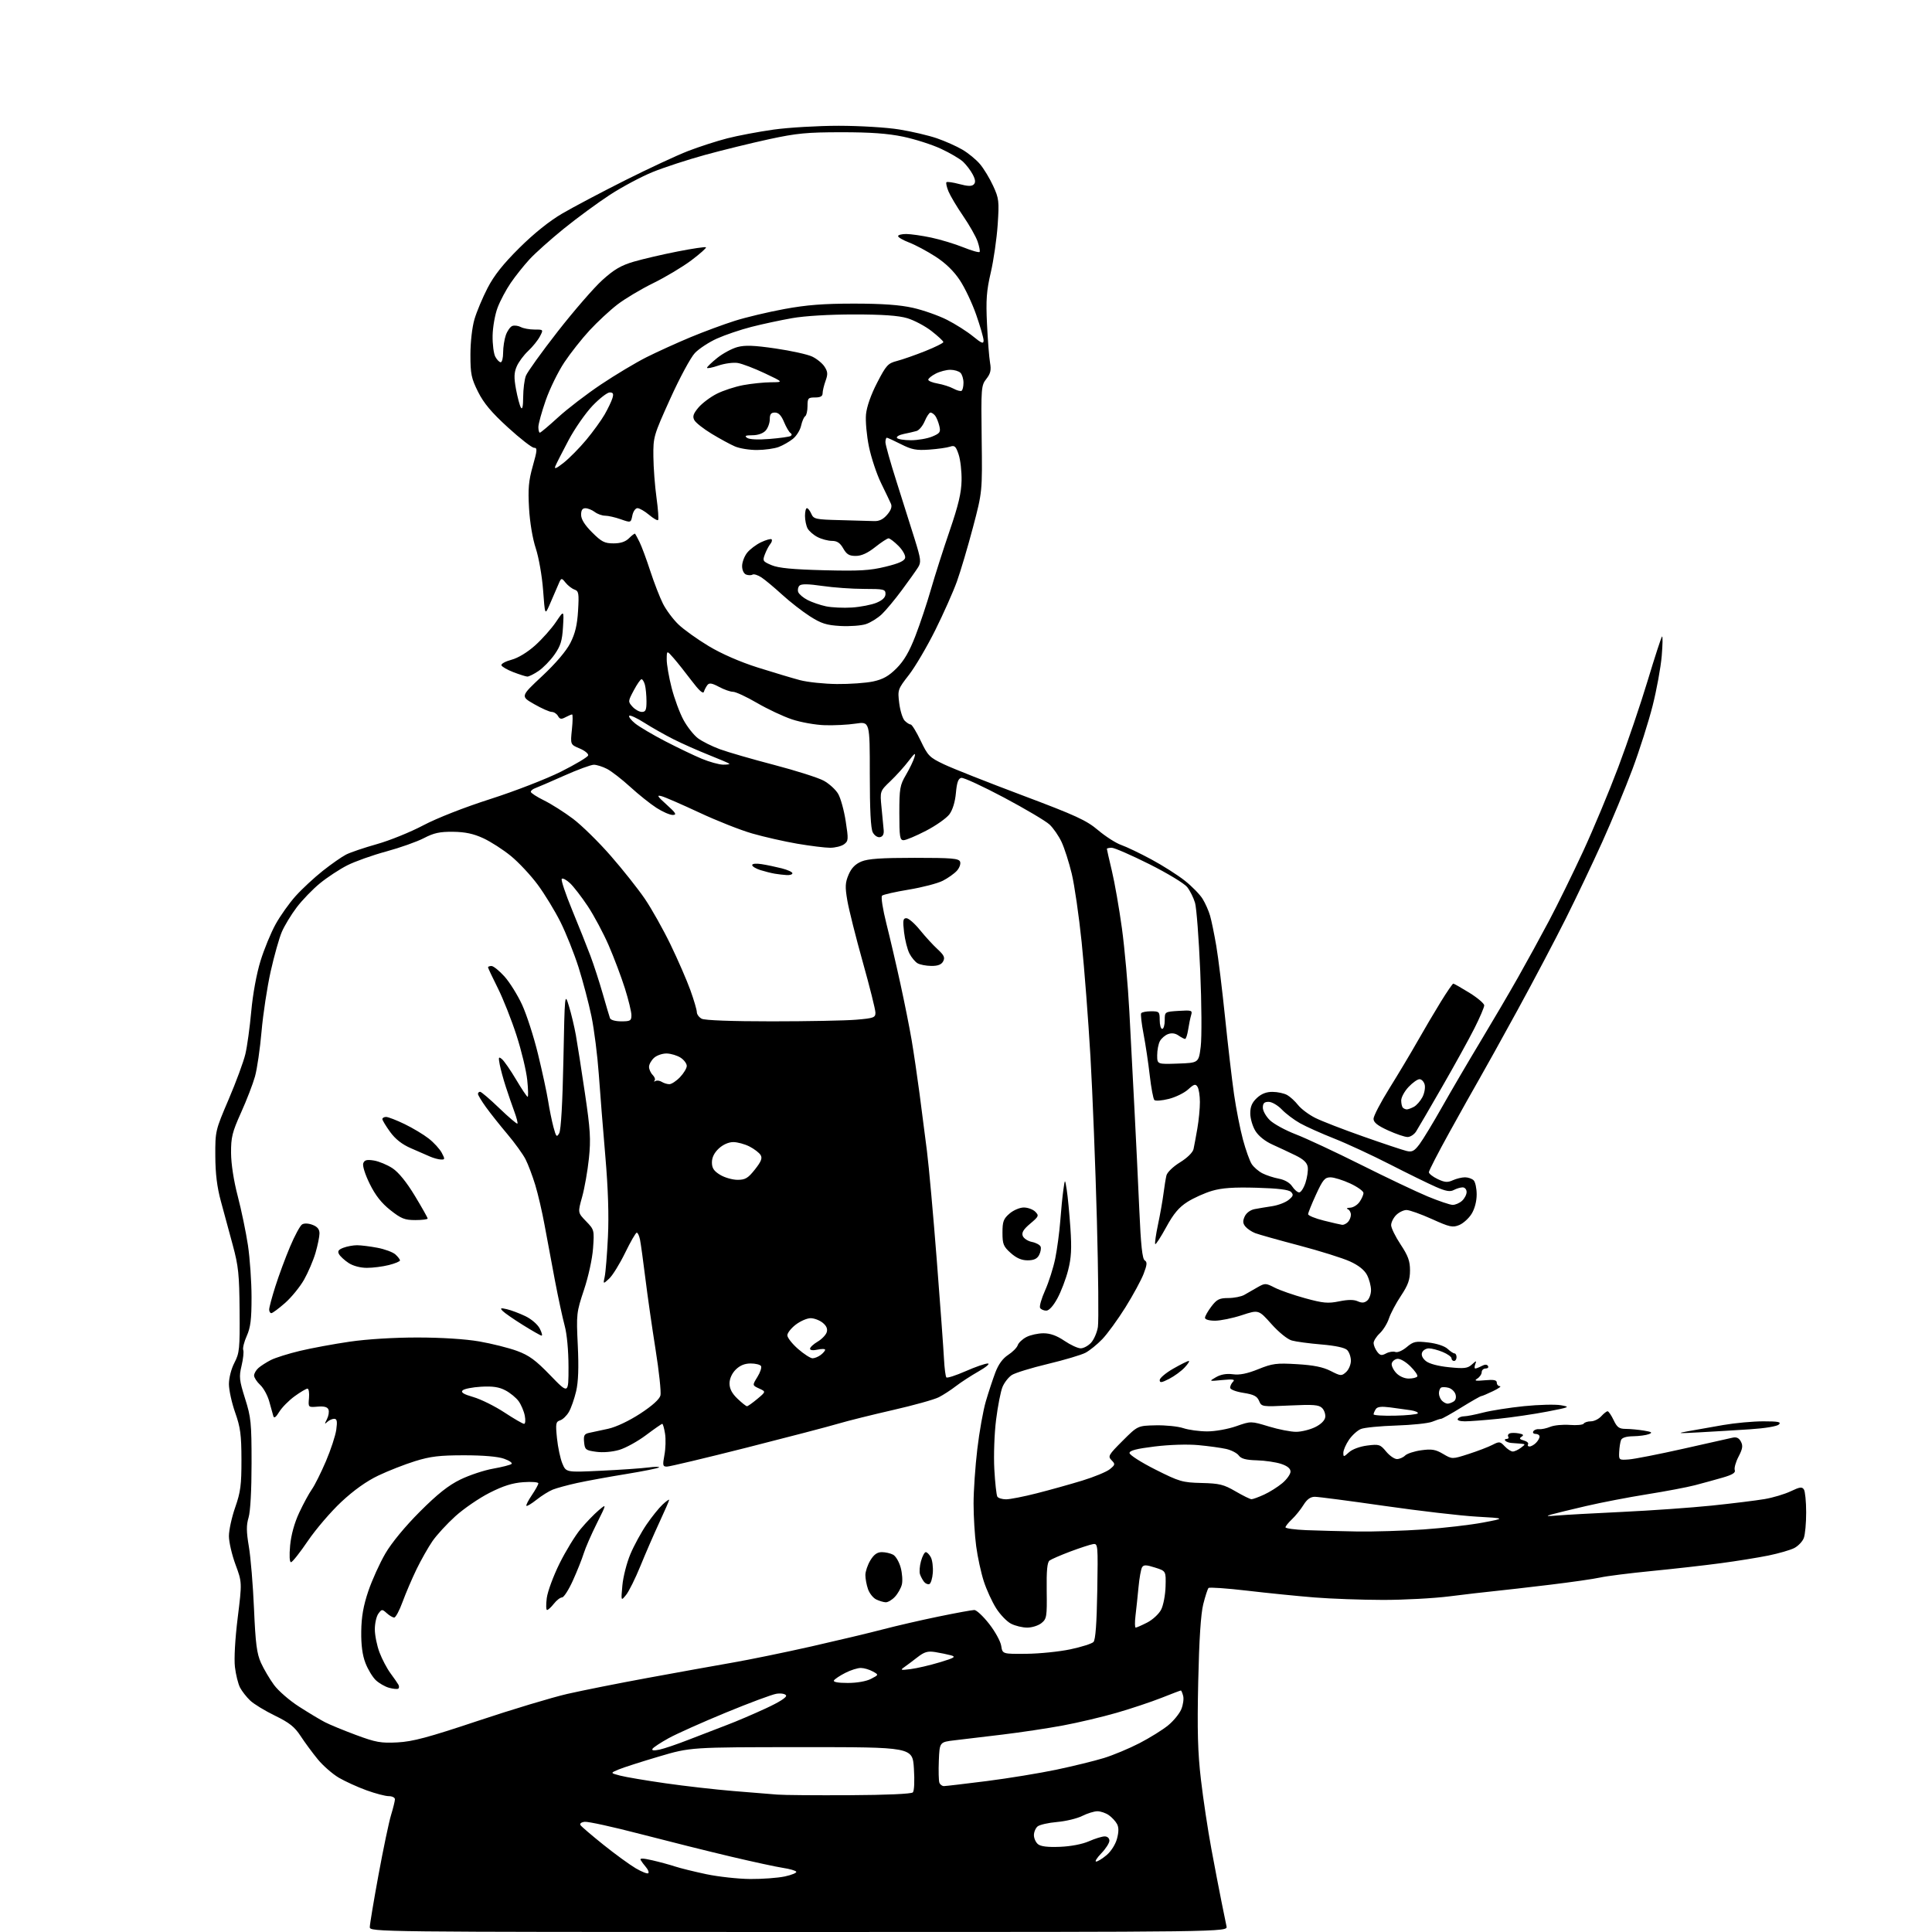<?xml version="1.0" encoding="UTF-8" standalone="no"?>
<svg 
  version="1.1" 
  xmlns="http://www.w3.org/2000/svg" 
  xmlns:xlink="http://www.w3.org/1999/xlink" 
  xmlns:svg="http://www.w3.org/2000/svg"
  xmlns:rdf="http://www.w3.org/1999/02/22-rdf-syntax-ns#"
  xmlns:cc="http://creativecommons.org/ns#"
  xmlns:dc="http://purl.org/dc/elements/1.1/"
  viewBox="0 0 768 768"
  width="768"
  height="768"
>
<style>svg {background-color: white; }</style>"
<path stroke="none" fill="black" fill-rule="evenodd" d="M317.52,768.00C149.04,768.00 147.00,767.98 147.00,766.05C147.00,764.97 148.56,755.64 150.46,745.30C152.36,734.96 154.61,724.25 155.45,721.50C156.29,718.75 156.98,715.94 156.99,715.25C157.00,714.56 155.90,714.00 154.55,714.00C153.20,714.00 149.20,712.95 145.68,711.67C142.15,710.39 137.21,708.14 134.69,706.67C132.18,705.19 128.41,701.90 126.31,699.34C124.22,696.79 121.15,692.63 119.50,690.10C117.12,686.45 115.01,684.78 109.30,682.00C105.34,680.08 100.91,677.38 99.46,676.00C98.00,674.62 96.19,672.30 95.42,670.84C94.66,669.37 93.75,665.70 93.39,662.67C93.01,659.39 93.45,651.48 94.49,643.09C96.23,629.01 96.23,629.01 93.62,621.95C92.18,618.06 91.00,612.96 91.00,610.62C91.00,608.27 92.12,603.13 93.50,599.19C95.63,593.10 96.00,590.28 95.98,580.27C95.96,570.34 95.57,567.41 93.48,561.50C92.12,557.65 91.01,552.57 91.00,550.21C91.00,547.74 91.93,544.13 93.19,541.71C95.20,537.84 95.36,536.17 95.24,521.00C95.13,506.66 94.78,503.25 92.54,495.00C91.13,489.77 88.99,481.90 87.80,477.50C86.27,471.87 85.62,466.54 85.59,459.50C85.55,449.61 85.61,449.37 90.90,437.00C93.84,430.12 96.83,422.02 97.54,419.00C98.26,415.98 99.31,408.32 99.88,402.00C100.50,395.17 101.99,387.05 103.55,382.00C104.99,377.32 107.70,370.75 109.56,367.39C111.42,364.03 115.00,358.99 117.52,356.19C120.04,353.38 124.90,348.88 128.30,346.18C131.71,343.48 135.88,340.57 137.58,339.70C139.27,338.84 144.78,336.97 149.83,335.55C154.88,334.13 163.18,330.77 168.26,328.08C173.76,325.18 184.59,320.93 195.00,317.60C204.65,314.51 217.20,309.64 222.98,306.75C228.74,303.86 233.61,300.96 233.80,300.29C233.99,299.63 232.47,298.39 230.43,297.53C226.72,295.98 226.72,295.98 227.34,289.99C227.69,286.70 227.72,284.00 227.42,284.00C227.12,284.00 225.93,284.50 224.79,285.11C223.12,286.01 222.53,285.91 221.80,284.61C221.31,283.73 220.19,283.00 219.32,283.00C218.45,283.00 215.31,281.61 212.33,279.90C206.91,276.80 206.91,276.80 215.51,268.76C220.89,263.73 225.09,258.80 226.72,255.61C228.64,251.84 229.45,248.47 229.79,242.77C230.20,235.87 230.05,234.96 228.38,234.37C227.34,234.01 225.74,232.76 224.81,231.61C223.12,229.51 223.10,229.52 221.56,233.25C220.70,235.31 219.24,238.69 218.32,240.75C216.63,244.50 216.63,244.50 215.88,234.50C215.47,228.97 214.17,221.60 212.99,218.00C211.71,214.14 210.62,207.64 210.30,201.98C209.86,194.23 210.14,191.11 211.80,185.23C213.58,178.93 213.65,178.00 212.30,178.00C211.46,178.00 206.79,174.37 201.93,169.93C195.38,163.96 192.30,160.28 190.04,155.77C187.36,150.39 187.00,148.67 187.00,141.02C187.00,136.03 187.68,130.06 188.60,126.93C189.47,123.94 191.82,118.35 193.81,114.50C196.40,109.48 200.00,104.95 206.50,98.50C212.31,92.74 218.44,87.83 223.54,84.86C227.92,82.30 239.15,76.37 248.50,71.67C257.85,66.98 269.10,61.74 273.50,60.04C277.90,58.34 284.91,56.07 289.08,55.00C293.25,53.92 301.54,52.36 307.50,51.52C313.47,50.69 325.13,50.00 333.42,50.00C341.86,50.01 352.47,50.65 357.50,51.47C362.45,52.27 369.16,53.85 372.42,54.97C375.68,56.09 380.24,58.12 382.56,59.49C384.89,60.85 388.03,63.43 389.55,65.23C391.08,67.03 393.43,70.92 394.79,73.88C397.10,78.90 397.22,79.96 396.59,89.38C396.21,94.95 394.98,103.47 393.85,108.33C392.15,115.63 391.89,119.19 392.35,128.83C392.66,135.25 393.20,142.17 393.56,144.21C394.07,147.13 393.76,148.49 392.09,150.62C390.05,153.20 389.97,154.21 390.23,174.41C390.50,195.50 390.50,195.50 386.76,209.67C384.70,217.46 381.83,227.14 380.38,231.17C378.93,235.20 375.06,243.90 371.78,250.50C368.49,257.10 363.78,265.11 361.30,268.30C356.87,274.00 356.80,274.21 357.46,279.55C357.84,282.55 358.82,285.68 359.64,286.50C360.47,287.33 361.54,288.00 362.02,288.00C362.50,288.00 364.28,290.90 365.98,294.45C368.85,300.46 369.48,301.10 375.28,303.85C378.70,305.48 392.67,311.00 406.32,316.13C427.78,324.20 431.86,326.08 436.51,330.01C439.47,332.51 443.60,335.16 445.70,335.89C447.79,336.62 453.18,339.20 457.67,341.62C462.17,344.04 468.16,347.85 470.98,350.08C473.80,352.31 476.99,355.57 478.06,357.32C479.14,359.07 480.47,362.07 481.02,364.00C481.58,365.93 482.69,371.32 483.49,376.00C484.29,380.68 485.86,393.50 486.99,404.50C488.12,415.50 489.72,429.23 490.55,435.00C491.38,440.77 492.98,448.88 494.09,453.00C495.20,457.12 496.77,461.50 497.57,462.73C498.37,463.96 500.27,465.60 501.79,466.39C503.32,467.18 506.27,468.15 508.34,468.54C510.68,468.98 512.71,470.15 513.67,471.62C514.53,472.93 515.78,474.00 516.45,474.00C517.13,474.00 518.24,472.29 518.94,470.20C519.63,468.10 520.04,465.29 519.85,463.95C519.60,462.20 518.22,460.87 515.00,459.29C512.52,458.08 508.38,456.14 505.79,454.97C502.91,453.68 500.28,451.58 499.04,449.56C497.92,447.75 497.00,444.61 497.00,442.58C497.00,439.89 497.71,438.25 499.65,436.45C501.46,434.77 503.42,434.01 505.90,434.04C507.88,434.05 510.47,434.62 511.67,435.29C512.86,435.95 514.81,437.75 516.01,439.28C517.22,440.81 520.29,443.11 522.85,444.39C525.41,445.67 534.02,449.01 542.00,451.81C549.98,454.62 557.69,457.19 559.14,457.53C561.32,458.05 562.21,457.59 564.28,454.83C565.65,453.00 569.72,446.29 573.31,439.93C576.90,433.57 583.74,421.90 588.50,414.00C593.26,406.10 599.98,394.66 603.42,388.57C606.87,382.48 612.43,372.32 615.78,366.00C619.13,359.68 625.20,347.30 629.28,338.50C633.35,329.70 639.66,314.61 643.29,304.96C646.93,295.31 652.20,279.79 655.00,270.48C657.81,261.17 660.37,253.32 660.68,253.03C661.00,252.74 660.94,256.21 660.56,260.75C660.18,265.29 658.55,274.18 656.95,280.52C655.35,286.86 651.74,298.22 648.92,305.77C646.10,313.32 640.69,326.36 636.90,334.75C633.11,343.13 626.58,356.86 622.38,365.25C618.18,373.64 609.58,389.95 603.26,401.50C596.94,413.05 590.07,425.43 588.00,429.00C585.93,432.57 580.59,442.11 576.12,450.20C571.65,458.28 568.00,465.38 568.00,465.97C568.00,466.55 569.56,467.78 571.47,468.69C574.29,470.03 575.43,470.12 577.52,469.17C578.94,468.53 581.11,468.00 582.35,468.00C583.59,468.00 585.14,468.54 585.80,469.20C586.46,469.86 587.00,472.39 587.00,474.83C587.00,477.53 586.21,480.54 584.99,482.51C583.89,484.30 581.67,486.31 580.07,486.97C577.46,488.05 576.30,487.80 569.20,484.59C564.83,482.62 560.29,481.00 559.12,481.00C557.96,481.00 556.10,481.90 555.00,483.00C553.90,484.10 553.00,485.91 553.00,487.02C553.00,488.12 554.69,491.57 556.75,494.68C559.74,499.19 560.50,501.27 560.50,505.00C560.50,508.69 559.75,510.81 556.91,515.09C554.93,518.06 552.78,522.12 552.13,524.10C551.48,526.08 549.83,528.75 548.47,530.03C547.11,531.30 546.01,533.06 546.03,533.92C546.05,534.79 546.69,536.32 547.45,537.33C548.60,538.84 549.21,538.96 551.00,538.00C552.18,537.37 553.84,537.11 554.68,537.43C555.53,537.76 557.50,536.91 559.17,535.51C561.86,533.25 562.71,533.07 567.79,533.66C571.11,534.05 574.24,535.08 575.41,536.16C576.49,537.17 577.74,538.00 578.19,538.00C578.63,538.00 579.00,538.67 579.00,539.50C579.00,540.33 578.55,541.00 578.00,541.00C577.45,541.00 577.00,540.53 577.00,539.95C577.00,539.37 575.44,538.25 573.53,537.45C571.62,536.65 569.14,536.00 568.00,536.00C566.87,536.00 565.65,536.75 565.30,537.66C564.90,538.70 565.46,539.95 566.82,541.05C568.13,542.12 571.71,543.07 576.04,543.50C582.08,544.11 583.40,543.95 585.10,542.41C586.88,540.80 587.02,540.79 586.44,542.31C586.08,543.24 586.09,544.00 586.46,544.00C586.83,544.00 587.97,543.55 589.01,543.00C590.26,542.33 591.08,542.33 591.50,543.00C591.84,543.55 591.42,544.00 590.56,544.00C589.70,544.00 589.00,544.65 589.00,545.45C589.00,546.25 588.21,547.40 587.25,548.01C585.87,548.88 586.50,549.03 590.25,548.68C593.83,548.35 595.00,548.59 595.00,549.62C595.00,550.38 595.56,551.02 596.25,551.03C596.94,551.05 595.70,551.94 593.50,553.00C591.30,554.06 589.21,554.95 588.84,554.97C588.48,554.98 584.91,557.02 580.89,559.50C576.88,561.98 573.26,564.00 572.86,564.00C572.46,564.00 570.86,564.52 569.32,565.16C567.77,565.79 561.33,566.47 555.00,566.67C548.67,566.87 542.38,567.48 541.00,568.04C539.62,568.59 537.49,570.52 536.25,572.33C535.01,574.14 534.00,576.46 534.00,577.49C534.00,579.25 534.12,579.24 536.25,577.30C537.56,576.10 540.58,574.99 543.51,574.62C548.20,574.03 548.67,574.18 551.00,577.00C552.36,578.65 554.30,580.00 555.31,580.00C556.32,580.00 557.77,579.37 558.55,578.60C559.32,577.83 562.21,576.88 564.98,576.50C569.14,575.93 570.64,576.18 573.64,577.95C577.26,580.09 577.26,580.09 583.83,577.97C587.45,576.80 591.71,575.17 593.30,574.34C596.00,572.95 596.34,572.99 598.14,574.92C599.21,576.06 600.65,577.00 601.35,577.00C602.05,577.00 603.49,576.34 604.56,575.53C606.47,574.08 606.47,574.06 604.50,573.88C603.40,573.78 601.75,573.66 600.84,573.60C599.93,573.55 598.84,573.16 598.42,572.75C598.01,572.34 598.22,572.00 598.89,572.00C599.57,572.00 599.86,571.59 599.55,571.09C599.24,570.58 599.54,569.99 600.21,569.76C600.88,569.54 602.50,569.56 603.80,569.81C605.58,570.15 605.84,570.49 604.84,571.13C603.82,571.79 604.04,572.15 605.74,572.61C606.97,572.95 607.73,573.63 607.43,574.11C607.13,574.60 607.39,575.00 608.01,575.00C608.63,575.00 609.79,574.36 610.57,573.57C611.36,572.79 612.00,571.66 612.00,571.07C612.00,570.48 611.30,570.00 610.44,570.00C609.58,570.00 609.17,569.53 609.53,568.95C609.89,568.38 610.92,568.00 611.84,568.11C612.75,568.22 614.74,567.80 616.26,567.18C617.78,566.55 621.26,566.22 624.01,566.43C626.75,566.65 629.24,566.41 629.55,565.91C629.86,565.41 631.15,565.00 632.40,565.00C633.66,565.00 635.50,564.10 636.50,563.00C637.50,561.90 638.64,561.00 639.04,561.00C639.44,561.00 640.52,562.58 641.43,564.50C642.82,567.42 643.62,568.00 646.30,568.01C648.06,568.02 651.28,568.32 653.46,568.68C656.64,569.20 657.03,569.48 655.46,570.09C654.38,570.52 651.57,570.89 649.22,570.93C646.41,570.98 644.74,571.51 644.37,572.48C644.05,573.30 643.73,575.43 643.65,577.21C643.50,580.39 643.57,580.44 647.50,580.15C649.70,579.99 659.38,578.09 669.00,575.93C678.62,573.77 687.49,571.78 688.71,571.50C690.26,571.14 691.25,571.60 692.03,573.05C692.91,574.70 692.72,575.93 691.09,579.05C689.97,581.20 689.30,583.61 689.60,584.39C689.99,585.42 688.66,586.25 684.82,587.36C681.89,588.21 676.92,589.57 673.76,590.40C670.60,591.22 662.05,592.84 654.76,594.00C647.47,595.16 636.55,597.26 630.50,598.67C624.45,600.08 618.15,601.61 616.50,602.08C614.29,602.70 614.94,602.80 619.00,602.44C622.02,602.18 633.73,601.53 645.00,601.00C656.27,600.47 672.25,599.34 680.50,598.49C688.75,597.63 698.20,596.47 701.50,595.90C704.80,595.34 709.46,593.94 711.85,592.80C715.48,591.07 716.36,590.95 717.09,592.11C717.57,592.87 717.98,596.96 717.98,601.18C717.99,605.41 717.57,610.00 717.04,611.39C716.52,612.77 714.81,614.56 713.26,615.37C711.70,616.17 707.07,617.51 702.96,618.35C698.86,619.18 690.33,620.56 684.00,621.40C677.67,622.25 665.34,623.65 656.58,624.50C647.83,625.36 638.63,626.52 636.14,627.08C633.65,627.64 624.61,628.94 616.05,629.97C607.50,631.00 597.58,632.14 594.00,632.50C590.42,632.85 582.41,633.79 576.20,634.57C569.98,635.36 558.06,636.00 549.70,635.99C541.34,635.98 529.10,635.54 522.50,635.01C515.90,634.48 503.88,633.27 495.78,632.32C487.69,631.37 480.77,630.89 480.41,631.25C480.05,631.61 479.11,634.52 478.31,637.70C477.34,641.60 476.68,651.70 476.31,668.50C475.89,687.99 476.12,696.57 477.39,707.43C478.28,715.09 480.14,727.46 481.53,734.93C482.92,742.39 484.73,751.88 485.57,756.00C486.40,760.12 487.29,764.51 487.56,765.75C488.04,768.00 488.04,768.00 317.52,768.00zM298.20,746.93C302.99,746.97 309.18,746.51 311.96,745.92C314.74,745.32 316.79,744.47 316.52,744.03C316.25,743.59 313.89,742.91 311.29,742.52C308.68,742.13 299.34,740.11 290.53,738.03C281.71,735.95 265.56,731.91 254.63,729.07C243.70,726.22 233.70,724.03 232.40,724.20C231.00,724.38 230.34,724.93 230.78,725.55C231.17,726.13 235.29,729.65 239.92,733.36C244.56,737.08 250.32,741.27 252.72,742.68C255.12,744.09 257.37,744.97 257.71,744.63C258.04,744.29 257.64,743.22 256.81,742.26C255.98,741.29 255.02,740.00 254.68,739.39C254.23,738.60 255.61,738.64 259.40,739.52C262.34,740.20 266.40,741.31 268.43,741.98C270.46,742.65 276.03,744.02 280.81,745.03C285.59,746.03 293.42,746.89 298.20,746.93zM435.73,740.00C436.34,740.00 438.22,738.84 439.90,737.43C441.65,735.96 443.42,733.17 444.02,730.93C444.75,728.20 444.76,726.42 444.03,725.06C443.45,723.98 441.99,722.40 440.77,721.55C439.55,720.70 437.51,720.00 436.24,720.00C434.96,720.00 432.25,720.84 430.21,721.86C428.17,722.89 423.67,723.97 420.21,724.27C416.75,724.57 413.27,725.36 412.46,726.03C411.66,726.70 411.00,728.26 411.00,729.50C411.00,730.74 411.72,732.36 412.61,733.09C413.71,734.00 416.50,734.34 421.36,734.14C425.66,733.97 430.24,733.09 432.88,731.93C435.28,730.87 438.10,730.00 439.13,730.00C440.22,730.00 441.00,730.71 441.00,731.70C441.00,732.64 439.56,734.89 437.80,736.70C436.05,738.52 435.11,740.00 435.73,740.00zM337.70,713.62C352.35,713.55 362.28,713.11 362.87,712.50C363.43,711.92 363.61,707.93 363.29,703.00C362.75,694.50 362.75,694.50 318.62,694.52C274.50,694.53 274.50,694.53 261.87,698.27C254.92,700.32 247.74,702.63 245.90,703.40C242.56,704.80 242.56,704.80 246.53,705.84C248.71,706.41 256.80,707.78 264.50,708.88C272.20,709.99 284.35,711.37 291.50,711.96C298.65,712.54 306.52,713.18 309.00,713.38C311.48,713.59 324.39,713.69 337.70,713.62zM375.22,710.00C375.92,710.00 383.57,709.10 392.20,708.01C400.84,706.91 413.35,704.86 420.00,703.46C426.65,702.06 435.11,699.98 438.80,698.85C442.48,697.72 448.88,695.05 453.00,692.92C457.12,690.78 462.24,687.60 464.37,685.84C466.51,684.09 468.84,681.22 469.57,679.48C470.30,677.74 470.64,675.34 470.33,674.16C470.02,672.97 469.61,672.00 469.41,672.00C469.21,672.00 465.75,673.31 461.71,674.92C457.66,676.52 449.67,679.19 443.93,680.85C438.19,682.51 428.55,684.79 422.50,685.91C416.45,687.04 405.65,688.66 398.50,689.52C391.35,690.38 382.80,691.40 379.50,691.79C373.50,692.50 373.50,692.50 373.20,699.91C373.04,703.98 373.14,707.92 373.42,708.66C373.71,709.40 374.51,710.00 375.22,710.00zM262.12,695.51C263.98,695.13 269.32,693.31 274.00,691.47C278.68,689.64 285.43,687.04 289.00,685.69C292.57,684.35 299.47,681.40 304.33,679.15C309.95,676.55 312.90,674.65 312.46,673.93C312.07,673.30 310.40,673.02 308.63,673.30C306.91,673.57 297.85,676.94 288.50,680.80C279.15,684.65 268.92,689.23 265.77,690.97C262.62,692.71 259.75,694.60 259.39,695.17C258.97,695.87 259.88,695.98 262.12,695.51zM158.00,692.63C164.08,692.31 170.13,690.69 190.00,684.06C203.47,679.56 219.45,674.75 225.50,673.36C231.55,671.98 245.95,669.11 257.50,666.99C269.05,664.86 284.12,662.15 291.00,660.95C297.88,659.76 312.05,656.85 322.50,654.49C332.95,652.12 345.77,649.07 351.00,647.69C356.23,646.32 366.18,644.02 373.11,642.60C380.05,641.17 386.44,640.00 387.31,640.00C388.17,640.00 390.82,642.47 393.19,645.50C395.56,648.52 397.73,652.46 398.00,654.25C398.50,657.50 398.50,657.50 408.00,657.41C413.23,657.36 421.10,656.56 425.49,655.63C429.89,654.70 434.02,653.39 434.67,652.72C435.48,651.89 435.96,645.40 436.18,632.50C436.49,613.97 436.45,613.51 434.50,613.81C433.40,613.98 429.35,615.30 425.50,616.74C421.65,618.19 417.92,619.81 417.21,620.34C416.28,621.04 415.97,624.36 416.08,632.35C416.22,642.66 416.08,643.52 414.00,645.20C412.78,646.19 410.23,647.00 408.34,647.00C406.45,647.00 403.55,646.30 401.89,645.44C400.24,644.59 397.58,641.83 395.98,639.30C394.38,636.78 392.17,631.97 391.08,628.61C389.99,625.25 388.62,618.98 388.05,614.68C387.47,610.38 387.00,602.73 387.01,597.68C387.01,592.63 387.68,582.88 388.50,576.00C389.31,569.12 390.84,560.58 391.90,557.00C392.95,553.42 394.64,548.30 395.66,545.60C396.88,542.36 398.60,540.00 400.75,538.60C402.53,537.45 404.25,535.71 404.57,534.74C404.88,533.77 406.44,532.31 408.02,531.49C409.60,530.67 412.66,530.00 414.80,530.00C417.48,530.00 420.08,530.93 423.10,532.98C425.52,534.62 428.43,535.97 429.58,535.98C430.72,535.99 432.58,534.99 433.72,533.75C434.86,532.51 436.08,529.70 436.43,527.50C436.78,525.30 436.60,506.18 436.03,485.00C435.46,463.82 434.31,434.57 433.47,420.00C432.62,405.43 431.05,384.95 429.97,374.50C428.89,364.05 427.12,351.81 426.03,347.29C424.94,342.78 423.12,337.11 421.99,334.69C420.85,332.27 418.70,329.16 417.21,327.77C415.72,326.37 407.59,321.56 399.14,317.06C390.69,312.57 383.04,309.04 382.14,309.21C380.93,309.44 380.37,310.99 379.99,315.20C379.68,318.73 378.70,321.93 377.41,323.69C376.26,325.23 372.07,328.19 368.09,330.25C364.12,332.31 360.10,334.00 359.18,333.99C357.71,333.99 357.50,332.64 357.50,323.24C357.50,313.43 357.73,312.11 360.15,308.00C361.60,305.52 363.12,302.38 363.51,301.00C364.08,299.02 363.60,299.33 361.19,302.50C359.52,304.70 356.27,308.30 353.97,310.50C349.78,314.50 349.78,314.50 350.42,321.00C350.78,324.57 351.16,328.61 351.28,329.97C351.43,331.60 350.93,332.55 349.82,332.78C348.86,332.97 347.62,332.16 346.95,330.90C346.13,329.38 345.76,322.01 345.76,307.74C345.76,286.80 345.76,286.80 340.13,287.65C337.03,288.12 331.49,288.40 327.82,288.28C324.14,288.16 318.29,287.12 314.82,285.96C311.34,284.80 305.09,281.86 300.91,279.42C296.74,276.99 292.46,275.00 291.40,275.00C290.34,275.00 287.83,274.12 285.82,273.04C283.03,271.55 281.95,271.37 281.22,272.29C280.70,272.96 280.06,274.17 279.81,274.98C279.50,275.97 277.87,274.50 274.92,270.59C272.49,267.37 269.28,263.33 267.78,261.61C265.06,258.50 265.06,258.50 265.03,262.09C265.01,264.06 265.89,269.16 266.98,273.41C268.07,277.67 270.19,283.42 271.70,286.19C273.21,288.97 275.81,292.25 277.47,293.49C279.14,294.73 283.06,296.69 286.20,297.84C289.33,298.99 299.01,301.79 307.70,304.06C316.39,306.33 325.28,309.16 327.45,310.34C329.62,311.53 332.20,313.88 333.18,315.57C334.17,317.25 335.52,322.14 336.18,326.44C337.31,333.71 337.27,334.33 335.51,335.62C334.47,336.38 331.98,337.00 329.99,337.00C327.99,337.00 322.11,336.27 316.93,335.39C311.74,334.50 303.68,332.67 299.00,331.32C294.32,329.98 284.88,326.24 278.00,323.02C271.12,319.81 264.38,316.87 263.00,316.50C260.93,315.94 261.28,316.52 265.00,319.87C268.69,323.19 269.13,323.92 267.45,323.96C266.32,323.98 263.39,322.71 260.95,321.13C258.50,319.56 253.80,315.80 250.50,312.78C247.20,309.77 243.06,306.56 241.30,305.65C239.54,304.74 237.18,304.00 236.06,304.00C234.93,304.00 229.62,305.95 224.26,308.34C218.89,310.73 213.71,312.96 212.75,313.31C211.79,313.65 211.00,314.31 211.00,314.76C211.00,315.21 213.36,316.75 216.25,318.17C219.14,319.59 224.33,322.88 227.78,325.48C231.24,328.09 237.99,334.71 242.78,340.21C247.58,345.70 253.69,353.41 256.37,357.35C259.04,361.28 263.63,369.45 266.56,375.50C269.48,381.55 273.03,389.70 274.44,393.62C275.85,397.54 277.00,401.46 277.00,402.34C277.00,403.21 277.87,404.40 278.93,404.96C280.12,405.60 290.83,406.00 306.78,406.00C321.04,406.00 336.14,405.71 340.35,405.35C347.32,404.76 348.00,404.51 348.00,402.55C348.00,401.36 345.74,392.32 342.97,382.45C340.20,372.58 337.44,361.57 336.83,358.00C335.89,352.53 335.97,350.90 337.32,347.71C338.45,345.06 339.98,343.49 342.43,342.46C345.06,341.37 350.34,341.00 363.50,341.00C378.38,341.00 381.15,341.23 381.65,342.54C381.98,343.38 381.40,345.01 380.37,346.14C379.34,347.28 376.82,349.07 374.78,350.11C372.73,351.16 366.65,352.74 361.28,353.63C355.90,354.52 351.11,355.60 350.63,356.04C350.14,356.49 350.90,361.39 352.36,367.17C353.79,372.85 356.29,383.57 357.91,391.00C359.54,398.43 361.56,408.55 362.40,413.50C363.23,418.45 364.63,427.90 365.50,434.50C366.37,441.10 367.71,451.45 368.47,457.50C369.24,463.55 371.00,483.12 372.39,501.00C373.78,518.88 375.07,536.52 375.25,540.21C375.44,543.90 375.87,547.20 376.20,547.54C376.54,547.88 379.97,546.77 383.83,545.08C387.68,543.38 391.66,542.00 392.67,542.01C393.68,542.01 392.02,543.43 389.00,545.15C385.98,546.87 381.93,549.51 380.00,551.00C378.07,552.50 375.01,554.49 373.19,555.42C371.38,556.35 363.16,558.64 354.94,560.51C346.72,562.39 336.95,564.82 333.24,565.92C329.54,567.03 313.11,571.32 296.75,575.47C280.38,579.61 266.15,583.00 265.12,583.00C263.45,583.00 263.35,582.53 264.12,578.38C264.60,575.84 264.71,572.01 264.36,569.88C264.02,567.75 263.53,566.00 263.26,566.00C262.99,566.00 260.09,568.02 256.81,570.48C253.53,572.95 248.74,575.59 246.17,576.35C243.36,577.17 239.70,577.48 237.00,577.11C232.81,576.54 232.48,576.28 232.19,573.28C231.93,570.61 232.27,569.99 234.19,569.59C235.46,569.33 238.88,568.59 241.79,567.95C244.95,567.25 250.06,564.83 254.51,561.93C259.29,558.81 262.15,556.23 262.54,554.71C262.86,553.41 261.99,545.18 260.59,536.42C259.20,527.66 257.36,514.88 256.52,508.00C255.67,501.12 254.72,494.26 254.41,492.75C254.10,491.24 253.52,490.00 253.12,490.00C252.72,490.00 250.64,493.61 248.49,498.03C246.34,502.44 243.48,507.05 242.15,508.28C239.73,510.50 239.73,510.50 240.38,507.50C240.74,505.85 241.32,498.75 241.66,491.73C242.08,483.18 241.74,472.58 240.64,459.73C239.73,449.15 238.55,434.43 238.03,427.00C237.50,419.57 236.19,409.22 235.11,403.98C234.02,398.75 231.71,389.97 229.97,384.48C228.22,378.99 224.99,370.90 222.79,366.50C220.59,362.10 216.53,355.44 213.76,351.69C210.99,347.95 206.20,342.82 203.11,340.29C200.03,337.76 195.08,334.58 192.12,333.21C188.21,331.41 184.92,330.71 180.12,330.65C174.84,330.59 172.49,331.09 168.50,333.17C165.75,334.60 159.02,336.98 153.55,338.47C148.08,339.95 141.11,342.43 138.05,343.98C135.00,345.53 130.12,348.73 127.22,351.10C124.31,353.47 120.13,357.80 117.93,360.71C115.72,363.63 113.07,368.01 112.03,370.44C110.98,372.87 108.99,379.95 107.59,386.18C106.20,392.41 104.57,403.12 103.97,410.00C103.37,416.88 102.20,424.94 101.36,427.92C100.53,430.90 98.04,437.36 95.82,442.27C92.31,450.08 91.81,452.09 91.85,458.35C91.88,462.71 92.91,469.40 94.51,475.50C95.95,481.00 97.77,489.77 98.56,495.00C99.34,500.23 99.99,509.51 99.99,515.64C100.00,524.46 99.60,527.67 98.09,531.05C97.04,533.39 96.41,535.91 96.69,536.64C96.97,537.38 96.67,540.19 96.03,542.89C94.97,547.31 95.11,548.61 97.42,555.95C99.79,563.42 100.00,565.57 100.00,581.69C100.00,592.32 99.53,600.83 98.82,603.21C97.89,606.30 97.92,608.83 98.93,614.83C99.65,619.05 100.57,630.15 100.97,639.50C101.57,653.36 102.08,657.33 103.74,661.00C104.86,663.48 107.19,667.42 108.91,669.77C110.63,672.12 115.11,676.01 118.87,678.41C122.62,680.82 127.22,683.59 129.10,684.56C130.97,685.54 136.55,687.84 141.50,689.68C149.42,692.62 151.40,692.97 158.00,692.63zM158.27,671.29C157.84,671.52 156.20,671.35 154.62,670.91C153.03,670.47 150.68,669.11 149.39,667.90C148.11,666.69 146.25,663.63 145.28,661.10C144.06,657.95 143.53,653.98 143.60,648.50C143.68,642.66 144.44,638.34 146.41,632.50C147.90,628.10 150.96,621.35 153.21,617.50C155.70,613.25 161.08,606.73 166.91,600.90C173.93,593.88 178.24,590.46 183.00,588.14C186.57,586.40 192.43,584.45 196.00,583.82C199.57,583.19 202.88,582.34 203.34,581.94C203.81,581.54 202.46,580.60 200.34,579.86C197.92,579.00 192.06,578.50 184.50,578.50C174.75,578.50 171.10,578.94 165.00,580.83C160.88,582.11 154.29,584.69 150.38,586.56C145.73,588.77 140.62,592.41 135.70,597.01C131.54,600.89 125.56,607.87 122.39,612.53C119.23,617.19 116.21,621.00 115.68,621.00C115.09,621.00 114.96,618.38 115.33,614.35C115.73,610.11 117.04,605.37 118.95,601.29C120.60,597.76 122.86,593.60 123.97,592.04C125.08,590.49 127.58,585.48 129.54,580.91C131.49,576.34 133.36,570.67 133.68,568.30C134.14,564.96 133.95,564.00 132.84,564.00C132.05,564.00 130.80,564.56 130.08,565.25C128.98,566.28 128.96,566.10 129.95,564.17C130.61,562.89 130.90,561.17 130.58,560.35C130.18,559.30 128.88,558.94 126.25,559.16C122.50,559.47 122.50,559.47 122.83,555.74C123.01,553.68 122.74,552.00 122.23,552.00C121.72,552.00 119.42,553.36 117.12,555.03C114.82,556.70 112.07,559.48 111.01,561.22C109.71,563.36 108.95,563.92 108.66,562.94C108.42,562.15 107.69,559.53 107.04,557.13C106.38,554.73 104.76,551.75 103.42,550.52C102.09,549.28 101.00,547.60 101.00,546.79C101.00,545.98 101.79,544.62 102.75,543.78C103.71,542.93 105.95,541.51 107.71,540.61C109.48,539.72 114.65,538.09 119.21,537.00C123.77,535.91 132.68,534.26 139.00,533.34C145.91,532.33 156.69,531.67 166.00,531.68C175.45,531.68 185.01,532.29 190.50,533.24C195.45,534.10 202.20,535.79 205.50,537.00C210.34,538.78 212.91,540.67 218.75,546.71C226.00,554.21 226.00,554.21 225.99,543.35C225.98,536.85 225.37,530.30 224.47,527.00C223.65,523.98 221.90,515.88 220.59,509.00C219.28,502.12 217.43,492.23 216.48,487.00C215.53,481.77 213.85,474.57 212.76,471.00C211.67,467.43 209.94,462.85 208.91,460.83C207.88,458.82 204.64,454.32 201.69,450.83C198.75,447.35 194.91,442.52 193.17,440.10C191.43,437.68 190.00,435.32 190.00,434.85C190.00,434.38 190.38,434.00 190.85,434.00C191.32,434.00 194.76,436.94 198.49,440.53C202.22,444.12 205.46,446.87 205.68,446.65C205.90,446.43 205.35,444.29 204.46,441.88C203.57,439.47 202.04,435.02 201.06,432.00C200.08,428.98 198.99,424.98 198.64,423.13C198.08,420.16 198.19,419.91 199.56,421.05C200.41,421.76 202.94,425.41 205.17,429.17C207.40,432.93 209.46,436.00 209.75,436.00C210.04,436.00 209.97,433.01 209.59,429.35C209.22,425.69 207.30,417.70 205.33,411.60C203.36,405.49 200.01,397.02 197.88,392.77C195.74,388.52 194.00,384.81 194.00,384.52C194.00,384.23 194.62,384.00 195.38,384.00C196.14,384.00 198.46,385.87 200.52,388.15C202.58,390.44 205.74,395.50 207.54,399.40C209.34,403.31 212.19,412.12 213.86,419.00C215.54,425.88 217.35,434.24 217.88,437.59C218.41,440.94 219.37,445.65 220.01,448.05C221.07,451.96 221.30,452.21 222.30,450.46C223.00,449.23 223.62,438.49 223.96,421.50C224.50,394.50 224.50,394.50 226.18,400.00C227.10,403.02 228.33,408.20 228.92,411.50C229.51,414.80 231.12,425.16 232.51,434.52C234.67,449.09 234.90,452.82 234.10,460.52C233.58,465.46 232.37,472.32 231.41,475.78C229.66,482.05 229.66,482.05 232.96,485.46C236.23,488.83 236.26,488.97 235.75,496.19C235.45,500.38 233.91,507.44 232.14,512.74C229.15,521.72 229.08,522.35 229.68,534.80C230.10,543.68 229.90,549.29 229.02,553.06C228.31,556.05 227.03,559.74 226.15,561.25C225.28,562.76 223.71,564.28 222.66,564.61C220.94,565.15 220.81,565.87 221.41,571.74C221.78,575.33 222.74,579.85 223.55,581.78C225.03,585.31 225.03,585.31 238.96,584.64C246.62,584.28 255.05,583.69 257.70,583.35C260.34,583.00 262.26,582.99 261.96,583.32C261.66,583.64 255.81,584.82 248.96,585.94C242.11,587.05 233.35,588.65 229.50,589.49C225.65,590.33 221.25,591.53 219.72,592.15C218.19,592.76 215.31,594.56 213.31,596.15C211.32,597.73 209.50,598.83 209.26,598.59C209.02,598.35 209.99,596.44 211.41,594.35C212.83,592.25 214.00,590.14 214.00,589.65C214.00,589.16 211.32,588.95 208.04,589.19C203.70,589.50 200.03,590.66 194.58,593.43C190.46,595.52 184.36,599.70 181.02,602.72C177.68,605.74 173.58,610.21 171.90,612.64C170.23,615.07 167.39,620.09 165.59,623.78C163.80,627.48 161.30,633.31 160.04,636.75C158.79,640.19 157.28,643.00 156.71,643.00C156.13,643.00 154.79,642.22 153.74,641.26C151.91,639.61 151.75,639.62 150.41,641.45C149.63,642.51 149.00,645.32 149.00,647.68C149.00,650.04 149.84,654.18 150.86,656.87C151.88,659.56 153.84,663.28 155.21,665.13C156.58,666.98 158.00,669.03 158.37,669.68C158.73,670.33 158.69,671.05 158.27,671.29zM336.99,669.00C340.66,669.00 344.35,668.35 346.23,667.38C349.36,665.76 349.36,665.76 346.93,664.42C345.59,663.68 343.47,663.05 342.21,663.04C340.95,663.02 338.17,663.89 336.03,664.99C333.89,666.08 331.85,667.43 331.51,667.99C331.11,668.63 333.12,669.00 336.99,669.00zM362.00,663.49C364.48,663.18 369.65,661.97 373.50,660.81C379.46,659.02 380.13,658.60 378.00,658.01C376.62,657.64 373.83,657.06 371.80,656.73C368.77,656.25 367.47,656.63 364.65,658.82C362.76,660.29 360.38,662.08 359.36,662.79C357.76,663.89 358.13,663.99 362.00,663.49zM451.45,647.00C451.79,647.00 453.85,646.10 456.02,644.99C458.19,643.88 460.68,641.58 461.56,639.88C462.45,638.17 463.24,634.01 463.33,630.64C463.50,624.51 463.50,624.51 459.14,623.13C455.62,622.01 454.63,621.99 453.99,623.02C453.56,623.72 452.92,627.26 452.58,630.90C452.23,634.53 451.70,639.64 451.38,642.25C451.07,644.86 451.10,647.00 451.45,647.00zM217.47,640.00C217.06,640.00 217.01,637.86 217.35,635.25C217.69,632.64 219.98,626.45 222.43,621.50C224.89,616.55 228.66,610.38 230.83,607.79C232.99,605.19 236.21,601.86 237.98,600.37C241.19,597.66 241.19,597.66 237.24,605.58C235.06,609.94 232.72,615.30 232.04,617.50C231.36,619.70 229.43,624.54 227.75,628.25C226.08,631.96 224.13,635.00 223.42,635.00C222.72,635.00 221.26,636.12 220.18,637.50C219.10,638.88 217.88,640.00 217.47,640.00zM352.08,636.93C351.21,636.90 349.51,636.39 348.30,635.80C347.09,635.22 345.63,633.38 345.05,631.72C344.47,630.06 344.00,627.53 344.00,626.10C344.01,624.67 344.90,622.04 345.99,620.25C347.40,617.93 348.71,617.00 350.55,617.00C351.97,617.00 353.99,617.46 355.03,618.02C356.08,618.58 357.43,620.89 358.04,623.15C358.65,625.42 358.86,628.45 358.50,629.88C358.14,631.32 356.91,633.51 355.75,634.75C354.60,635.99 352.94,636.97 352.08,636.93zM248.88,634.00C246.84,636.50 246.84,636.50 247.40,630.26C247.71,626.83 249.14,621.23 250.58,617.81C252.01,614.40 254.90,609.11 256.98,606.06C259.07,603.00 261.95,599.41 263.39,598.08C264.82,596.74 266.00,595.91 266.00,596.23C266.00,596.55 264.25,600.56 262.12,605.15C259.99,609.74 256.59,617.55 254.58,622.50C252.56,627.45 250.00,632.62 248.88,634.00zM369.40,629.71C368.80,629.90 367.85,629.49 367.31,628.78C366.76,628.08 366.04,626.75 365.72,625.82C365.39,624.90 365.56,622.54 366.11,620.57C366.65,618.61 367.51,617.00 368.01,617.00C368.52,617.00 369.42,617.92 370.02,619.04C370.62,620.16 370.97,622.94 370.81,625.21C370.64,627.48 370.01,629.51 369.40,629.71zM539.50,608.79C546.10,608.89 558.02,608.52 566.00,607.97C573.98,607.41 584.55,606.18 589.50,605.24C598.50,603.54 598.50,603.54 587.00,602.89C580.67,602.53 564.18,600.61 550.34,598.62C536.50,596.63 524.05,595.00 522.67,595.00C520.92,595.00 519.56,595.98 518.14,598.27C517.03,600.06 514.97,602.62 513.56,603.94C512.15,605.27 511.00,606.70 511.00,607.13C511.00,607.57 514.71,608.07 519.25,608.26C523.79,608.44 532.90,608.68 539.50,608.79zM399.93,596.00C401.48,596.00 406.96,594.93 412.12,593.61C417.28,592.30 425.41,590.03 430.19,588.57C434.97,587.11 439.92,585.06 441.19,584.02C443.34,582.26 443.38,582.01 441.86,580.46C440.33,578.90 440.63,578.37 446.23,572.77C452.25,566.75 452.25,566.75 459.37,566.59C463.29,566.50 468.24,567.00 470.38,567.71C472.51,568.42 476.80,569.00 479.91,569.00C483.06,569.00 488.17,568.09 491.42,566.94C497.27,564.89 497.27,564.89 504.39,567.05C508.30,568.24 513.21,569.20 515.29,569.17C517.38,569.15 520.75,568.31 522.79,567.31C525.06,566.21 526.62,564.67 526.80,563.37C526.97,562.21 526.41,560.55 525.56,559.71C524.29,558.43 522.08,558.26 512.76,558.70C501.63,559.24 501.49,559.22 500.50,556.87C499.71,555.00 498.40,554.33 494.25,553.68C491.23,553.20 489.00,552.33 489.00,551.62C489.00,550.95 489.53,549.87 490.17,549.23C491.07,548.33 490.07,548.18 485.92,548.58C480.50,549.11 480.50,549.11 483.40,547.44C485.33,546.34 487.59,545.95 490.11,546.29C492.80,546.65 495.77,546.05 500.19,544.27C505.81,542.00 507.41,541.79 515.60,542.28C522.16,542.67 525.93,543.43 528.96,544.98C532.98,547.03 533.29,547.05 535.10,545.41C536.14,544.47 537.00,542.44 537.00,540.92C537.00,539.39 536.33,537.48 535.52,536.66C534.58,535.72 530.84,534.92 525.28,534.45C520.46,534.05 515.17,533.34 513.51,532.87C511.78,532.39 508.33,529.59 505.41,526.32C500.32,520.61 500.32,520.61 493.64,522.81C489.96,524.01 485.17,525.00 482.98,525.00C480.64,525.00 479.00,524.52 479.00,523.84C479.00,523.21 480.15,521.18 481.55,519.34C483.72,516.49 484.72,516.00 488.30,515.99C490.61,515.98 493.45,515.41 494.62,514.74C495.79,514.06 498.15,512.70 499.86,511.73C502.87,510.02 503.13,510.02 506.76,511.88C508.83,512.93 514.27,514.83 518.85,516.08C525.97,518.03 527.91,518.21 532.31,517.31C535.83,516.59 538.17,516.58 539.70,517.27C541.33,518.01 542.36,517.95 543.47,517.02C544.31,516.33 545.00,514.44 545.00,512.83C545.00,511.22 544.29,508.53 543.43,506.86C542.39,504.86 540.09,503.01 536.64,501.44C533.78,500.13 524.70,497.28 516.47,495.11C508.23,492.94 500.36,490.73 498.96,490.19C497.56,489.65 495.81,488.47 495.06,487.57C494.03,486.33 493.96,485.37 494.79,483.56C495.43,482.16 497.03,480.97 498.69,480.65C500.23,480.35 503.41,479.82 505.75,479.47C508.08,479.11 511.01,478.00 512.25,476.98C514.10,475.47 514.27,474.91 513.20,473.82C512.30,472.91 508.06,472.39 499.55,472.15C490.45,471.89 485.79,472.21 481.85,473.36C478.91,474.22 474.48,476.21 472.00,477.79C468.63,479.93 466.51,482.46 463.58,487.83C461.43,491.77 459.46,494.80 459.22,494.55C458.98,494.31 459.47,490.82 460.32,486.80C461.17,482.79 462.15,477.25 462.50,474.50C462.85,471.75 463.38,468.50 463.67,467.27C463.98,466.01 466.31,463.75 469.08,462.05C471.97,460.27 474.15,458.12 474.45,456.77C474.72,455.52 475.41,451.83 475.97,448.57C476.54,445.30 476.99,440.58 476.98,438.07C476.98,435.55 476.55,432.83 476.03,432.02C475.24,430.77 474.66,430.93 472.30,433.07C470.76,434.47 467.29,436.17 464.59,436.84C461.89,437.52 459.32,437.72 458.88,437.28C458.43,436.83 457.61,432.43 457.04,427.49C456.48,422.54 455.37,415.14 454.58,411.03C453.79,406.93 453.37,403.21 453.63,402.78C453.90,402.35 455.67,402.00 457.56,402.00C460.82,402.00 461.00,402.18 461.00,405.50C461.00,407.43 461.45,409.00 462.00,409.00C462.55,409.00 463.00,407.47 463.00,405.59C463.00,402.19 463.00,402.19 468.55,401.84C473.71,401.52 474.06,401.64 473.50,403.50C473.17,404.60 472.63,407.19 472.32,409.25C472.00,411.31 471.45,413.00 471.09,413.00C470.74,413.00 469.56,412.38 468.47,411.63C467.19,410.73 465.74,410.54 464.32,411.07C463.11,411.52 461.65,412.78 461.07,413.88C460.48,414.97 460.00,417.49 460.00,419.47C460.00,423.08 460.00,423.08 468.25,422.79C476.50,422.50 476.50,422.50 477.31,416.00C477.75,412.43 477.67,398.93 477.11,386.00C476.56,373.07 475.63,360.86 475.04,358.87C474.45,356.87 473.05,354.06 471.92,352.62C470.79,351.19 464.02,347.09 456.87,343.51C449.71,339.93 442.99,337.00 441.93,337.00C440.87,337.00 440.00,337.20 440.00,337.44C440.00,337.68 440.90,341.61 441.99,346.19C443.09,350.76 444.88,361.02 445.98,369.00C447.07,376.98 448.40,391.82 448.93,402.00C449.46,412.18 450.37,429.73 450.97,441.00C451.56,452.27 452.42,470.21 452.89,480.86C453.50,494.93 454.09,500.44 455.04,501.02C456.09,501.67 456.00,502.71 454.61,506.36C453.65,508.85 450.40,514.85 447.37,519.70C444.34,524.54 440.21,530.22 438.18,532.33C436.16,534.44 433.15,536.87 431.50,537.74C429.85,538.61 423.12,540.61 416.53,542.19C409.95,543.76 403.50,545.75 402.20,546.60C400.90,547.46 399.24,549.58 398.51,551.33C397.79,553.07 396.64,558.94 395.96,564.37C395.27,569.86 394.96,578.60 395.26,584.06C395.56,589.46 396.10,594.35 396.46,594.94C396.82,595.52 398.38,596.00 399.93,596.00zM497.50,595.96C498.05,595.96 500.30,595.14 502.50,594.13C504.70,593.13 507.96,591.07 509.75,589.57C511.54,588.06 513.00,586.00 513.00,584.99C513.00,583.76 511.77,582.75 509.25,581.91C507.19,581.23 502.85,580.59 499.61,580.50C495.28,580.38 493.37,579.87 492.43,578.58C491.73,577.61 489.47,576.45 487.42,575.98C485.37,575.52 480.40,574.83 476.37,574.46C472.11,574.06 464.86,574.28 459.02,575.00C451.77,575.89 449.00,576.61 449.00,577.60C449.00,578.36 453.61,581.31 459.25,584.15C468.86,588.99 470.01,589.32 477.64,589.51C484.74,589.68 486.45,590.10 491.14,592.83C494.09,594.55 496.95,595.96 497.50,595.96zM675.50,569.38C666.93,569.85 666.29,569.79 671.00,568.94C674.02,568.39 680.33,567.28 685.00,566.47C689.67,565.66 696.85,565.00 700.95,565.00C706.91,565.00 708.15,565.25 707.15,566.25C706.42,566.98 701.68,567.77 695.70,568.16C690.09,568.53 681.00,569.08 675.50,569.38zM208.33,566.00C208.84,566.00 208.96,564.54 208.61,562.75C208.26,560.96 207.16,558.38 206.17,557.00C205.17,555.62 202.81,553.69 200.93,552.70C198.40,551.36 195.87,550.98 191.25,551.24C187.82,551.44 184.51,552.09 183.90,552.70C183.10,553.50 184.27,554.23 188.21,555.37C191.19,556.24 196.72,558.98 200.51,561.47C204.30,563.96 207.82,566.00 208.33,566.00zM582.34,565.00C580.29,565.00 579.13,564.59 579.50,564.00C579.84,563.45 580.97,563.00 582.01,563.00C583.05,563.00 586.46,562.33 589.58,561.52C592.71,560.71 600.02,559.56 605.83,558.97C611.64,558.38 618.22,558.21 620.45,558.60C624.32,559.27 624.09,559.38 615.00,561.14C609.77,562.15 601.06,563.43 595.64,563.99C590.22,564.54 584.23,565.00 582.34,565.00zM554.58,562.75C559.29,562.65 563.36,562.23 563.60,561.83C563.85,561.43 562.58,560.87 560.78,560.59C558.98,560.32 555.30,559.81 552.61,559.46C549.07,559.01 547.49,559.20 546.88,560.17C546.41,560.90 546.02,561.83 546.02,562.22C546.01,562.62 549.86,562.86 554.58,562.75zM296.94,559.00C297.29,559.00 299.13,557.69 301.04,556.10C304.50,553.20 304.50,553.20 301.76,551.95C299.03,550.69 299.03,550.69 301.08,547.36C302.22,545.53 302.86,543.58 302.51,543.02C302.17,542.46 300.31,542.00 298.40,542.00C296.03,542.00 294.12,542.79 292.45,544.45C290.93,545.98 290.00,548.05 290.00,549.95C290.00,552.05 290.97,553.91 293.15,555.99C294.88,557.65 296.58,559.00 296.94,559.00zM575.45,557.98C576.03,557.98 577.11,557.58 577.86,557.11C578.68,556.59 578.96,555.45 578.57,554.23C578.22,553.12 576.97,551.96 575.79,551.66C574.62,551.35 573.28,551.33 572.83,551.61C572.37,551.89 572.00,552.90 572.00,553.86C572.00,554.82 572.54,556.14 573.20,556.80C573.86,557.46 574.87,557.99 575.45,557.98zM464.75,548.12C461.70,549.68 461.00,549.77 461.00,548.59C461.00,547.80 463.42,545.76 466.37,544.07C469.33,542.38 472.10,541.00 472.55,541.00C472.99,541.00 472.26,542.17 470.92,543.60C469.59,545.03 466.81,547.06 464.75,548.12zM559.98,548.00C561.58,548.00 563.12,547.62 563.40,547.16C563.69,546.70 562.41,544.85 560.57,543.06C558.61,541.17 556.44,539.96 555.37,540.17C554.35,540.36 553.39,541.21 553.23,542.04C553.07,542.87 553.87,544.56 555.01,545.78C556.23,547.09 558.27,548.00 559.98,548.00zM323.00,539.94C323.82,539.94 325.29,539.34 326.25,538.61C327.21,537.88 328.00,536.96 328.00,536.56C328.00,536.16 326.65,536.14 325.00,536.50C323.19,536.90 322.00,536.75 322.00,536.14C322.00,535.57 323.35,534.32 325.00,533.34C326.65,532.37 328.28,530.68 328.63,529.60C329.06,528.25 328.55,527.05 327.02,525.81C325.79,524.82 323.63,524.00 322.23,524.00C320.83,524.00 318.18,525.15 316.34,526.55C314.50,527.95 312.99,529.87 312.98,530.80C312.98,531.74 314.89,534.17 317.23,536.22C319.58,538.27 322.18,539.94 323.00,539.94zM215.28,530.93C214.85,530.89 211.48,528.97 207.80,526.67C204.11,524.37 200.51,521.87 199.80,521.12C198.71,519.96 198.98,519.85 201.50,520.43C203.15,520.81 206.42,522.04 208.78,523.16C211.21,524.32 213.70,526.46 214.55,528.10C215.38,529.70 215.70,530.97 215.28,530.93zM107.86,522.00C107.39,522.00 107.00,521.35 107.00,520.55C107.00,519.76 108.11,515.59 109.48,511.30C110.84,507.01 113.46,499.93 115.31,495.56C117.15,491.19 119.30,487.22 120.08,486.73C120.93,486.20 122.61,486.27 124.25,486.90C126.17,487.63 127.00,488.66 127.00,490.29C127.00,491.58 126.28,495.08 125.41,498.07C124.53,501.06 122.48,505.84 120.86,508.71C119.23,511.57 115.83,515.74 113.31,517.96C110.78,520.18 108.33,522.00 107.86,522.00zM415.90,521.00C414.92,521.00 413.82,520.52 413.46,519.93C413.09,519.34 413.99,516.19 415.45,512.94C416.91,509.68 418.72,503.98 419.48,500.26C420.23,496.54 421.12,489.90 421.46,485.50C421.79,481.10 422.35,475.48 422.70,473.00C423.34,468.50 423.34,468.50 424.06,473.07C424.46,475.59 425.10,482.36 425.50,488.13C426.06,496.36 425.86,499.98 424.59,504.95C423.70,508.44 421.78,513.47 420.32,516.14C418.69,519.15 417.00,521.00 415.90,521.00zM145.81,503.99C143.24,503.99 140.32,503.21 138.58,502.06C136.97,501.00 135.26,499.43 134.77,498.56C134.11,497.37 134.53,496.75 136.51,496.00C137.95,495.45 140.39,495.00 141.93,495.00C143.47,495.00 147.12,495.45 150.04,496.01C152.97,496.56 156.18,497.76 157.18,498.66C158.18,499.57 159.00,500.64 159.00,501.04C159.00,501.44 157.00,502.27 154.56,502.88C152.11,503.50 148.18,504.00 145.81,503.99zM408.48,501.00C406.08,501.00 404.04,500.11 401.77,498.08C398.88,495.50 398.50,494.57 398.50,490.00C398.50,485.57 398.90,484.48 401.31,482.41C402.86,481.07 405.39,480.00 406.98,480.00C408.56,480.00 410.61,480.75 411.53,481.67C413.08,483.23 412.95,483.54 409.53,486.42C406.84,488.68 406.05,489.98 406.56,491.30C406.94,492.29 408.58,493.37 410.21,493.69C411.84,494.02 413.39,494.86 413.66,495.56C413.93,496.27 413.65,497.78 413.04,498.92C412.25,500.41 410.95,501.00 408.48,501.00zM533.55,486.89C534.13,486.95 535.14,486.46 535.80,485.80C536.46,485.14 537.00,483.83 537.00,482.88C537.00,481.94 536.44,480.94 535.75,480.66C535.06,480.38 535.49,480.12 536.69,480.08C537.90,480.04 539.59,479.00 540.44,477.78C541.30,476.56 542.00,474.96 542.00,474.23C542.00,473.50 539.64,471.81 536.75,470.46C533.86,469.12 530.33,468.02 528.90,468.01C526.65,468.00 525.86,468.94 523.15,474.83C521.42,478.59 520.00,482.11 520.00,482.66C520.00,483.20 522.81,484.36 526.25,485.21C529.69,486.07 532.97,486.83 533.55,486.89zM165.09,485.00C160.88,485.00 159.47,484.44 155.17,481.04C151.63,478.24 149.23,475.18 146.96,470.58C145.11,466.81 144.03,463.37 144.40,462.41C144.89,461.11 145.84,460.87 148.66,461.33C150.65,461.66 153.97,463.04 156.04,464.41C158.45,466.01 161.63,469.93 164.90,475.34C167.71,479.98 170.00,484.05 170.00,484.39C170.00,484.72 167.79,485.00 165.09,485.00zM577.42,478.96C578.48,478.98 580.17,478.26 581.17,477.35C582.18,476.43 583.00,474.86 583.00,473.85C583.00,472.83 582.30,472.00 581.43,472.00C580.57,472.00 578.99,472.47 577.92,473.04C576.43,473.84 574.75,473.55 570.74,471.79C567.86,470.53 559.65,466.51 552.50,462.85C545.35,459.19 535.38,454.57 530.34,452.58C525.30,450.59 519.21,447.86 516.81,446.52C514.41,445.18 511.14,442.71 509.54,441.04C507.94,439.37 505.59,438.00 504.31,438.00C502.56,438.00 502.00,438.56 502.00,440.31C502.00,441.59 503.27,443.84 504.83,445.33C506.38,446.82 511.00,449.33 515.09,450.91C519.19,452.48 530.85,457.94 541.02,463.02C551.18,468.11 563.10,473.77 567.50,475.60C571.90,477.42 576.36,478.93 577.42,478.96zM293.17,469.00C296.27,469.00 297.33,468.37 300.09,464.89C302.59,461.73 303.12,460.39 302.35,459.14C301.80,458.24 299.81,456.71 297.93,455.75C296.04,454.79 293.15,454.00 291.49,454.00C289.65,454.00 287.41,454.99 285.74,456.54C283.94,458.21 283.00,460.10 283.00,462.06C283.00,464.34 283.76,465.49 286.25,467.01C288.04,468.10 291.15,468.99 293.17,469.00zM175.28,460.93C174.30,460.90 172.38,460.38 171.00,459.78C169.62,459.18 166.17,457.68 163.32,456.43C159.80,454.90 157.15,452.81 155.07,449.94C153.38,447.61 152.00,445.32 152.00,444.85C152.00,444.38 152.67,444.00 153.48,444.00C154.30,444.00 157.61,445.28 160.85,446.85C164.08,448.41 168.39,451.00 170.43,452.60C172.47,454.19 174.79,456.74 175.60,458.25C176.93,460.77 176.90,460.99 175.28,460.93zM559.51,451.98C558.40,451.97 554.91,450.78 551.75,449.34C547.56,447.43 546.00,446.17 546.00,444.73C546.00,443.64 548.84,438.19 552.31,432.62C555.78,427.05 560.79,418.68 563.44,414.00C566.09,409.32 570.27,402.24 572.73,398.25C575.19,394.26 577.43,391.00 577.70,391.00C577.98,391.00 580.85,392.64 584.10,394.64C587.34,396.65 590.00,398.91 590.00,399.66C590.00,400.42 588.25,404.52 586.10,408.77C583.96,413.02 578.19,423.48 573.28,432.00C568.38,440.52 563.73,448.51 562.94,449.75C562.16,450.99 560.61,451.99 559.51,451.98zM559.23,441.00C559.73,441.00 561.00,440.54 562.06,439.97C563.11,439.40 564.63,437.67 565.44,436.12C566.24,434.57 566.64,432.34 566.33,431.15C566.02,429.97 565.10,429.00 564.28,429.00C563.47,429.00 561.50,430.40 559.90,432.11C558.31,433.81 557.00,436.21 557.00,437.44C557.00,438.66 557.30,439.97 557.67,440.33C558.03,440.70 558.74,441.00 559.23,441.00zM266.06,430.98C266.92,430.99 268.84,429.74 270.31,428.20C271.79,426.65 273.00,424.64 273.00,423.72C273.00,422.80 271.91,421.33 270.58,420.46C269.24,419.59 266.77,418.83 265.07,418.78C263.38,418.73 261.10,419.51 260.00,420.50C258.90,421.50 258.00,423.11 258.00,424.08C258.00,425.06 258.65,426.51 259.45,427.31C260.25,428.11 260.59,429.11 260.20,429.54C259.82,429.97 259.97,430.05 260.55,429.73C261.12,429.40 262.25,429.55 263.05,430.05C263.85,430.56 265.20,430.98 266.06,430.98zM246.97,406.00C250.58,406.00 251.00,405.74 251.00,403.55C251.00,402.21 249.83,397.40 248.40,392.87C246.97,388.34 244.07,380.66 241.97,375.81C239.86,370.95 236.12,363.95 233.66,360.24C231.19,356.53 228.01,352.41 226.59,351.08C225.17,349.75 223.69,348.97 223.31,349.35C222.93,349.74 224.79,355.33 227.45,361.78C230.11,368.22 233.38,376.43 234.72,380.00C236.06,383.57 238.25,390.32 239.59,395.00C240.93,399.68 242.23,404.06 242.48,404.75C242.74,405.47 244.65,406.00 246.97,406.00zM370.21,383.97C368.17,383.95 365.71,383.48 364.75,382.92C363.79,382.36 362.33,380.61 361.52,379.04C360.70,377.46 359.74,373.66 359.38,370.59C358.83,365.87 358.97,365.00 360.31,365.00C361.19,365.00 363.61,367.11 365.70,369.70C367.79,372.28 370.94,375.72 372.71,377.34C375.29,379.72 375.72,380.65 374.92,382.15C374.22,383.45 372.83,383.99 370.21,383.97zM312.75,347.86C311.51,347.79 309.38,347.54 308.00,347.31C306.62,347.08 304.04,346.43 302.25,345.87C300.46,345.30 299.00,344.41 299.00,343.88C299.00,343.32 300.59,343.16 302.75,343.51C304.81,343.83 308.41,344.59 310.75,345.18C313.09,345.77 315.00,346.65 315.00,347.13C315.00,347.61 313.99,347.94 312.75,347.86zM287.42,303.96C289.02,303.98 290.15,303.81 289.92,303.59C289.69,303.36 286.00,301.78 281.71,300.08C277.43,298.38 271.13,295.58 267.71,293.86C264.30,292.14 259.09,289.19 256.14,287.31C253.19,285.43 250.49,284.18 250.14,284.53C249.79,284.89 250.85,286.27 252.50,287.60C254.15,288.93 259.53,292.11 264.45,294.66C269.37,297.21 275.90,300.34 278.95,301.61C282.00,302.88 285.81,303.93 287.42,303.96zM255.15,283.00C256.66,283.00 257.00,282.22 256.99,278.75C256.98,276.41 256.70,273.49 256.37,272.25C256.04,271.01 255.43,270.00 255.02,270.00C254.61,270.00 253.22,272.00 251.93,274.44C249.62,278.78 249.61,278.91 251.44,280.94C252.47,282.07 254.14,283.00 255.15,283.00zM332.70,271.91C337.76,271.96 344.24,271.50 347.09,270.89C351.02,270.04 353.28,268.77 356.41,265.64C359.37,262.66 361.48,259.04 363.90,252.76C365.76,247.96 368.53,239.63 370.07,234.26C371.61,228.89 374.95,218.43 377.50,211.00C380.99,200.81 382.15,195.91 382.24,191.00C382.31,187.43 381.78,182.77 381.07,180.66C379.97,177.37 379.48,176.93 377.64,177.56C376.46,177.96 372.74,178.49 369.37,178.73C364.24,179.09 362.43,178.74 358.16,176.58C355.36,175.16 352.83,174.00 352.53,174.00C352.24,174.00 351.99,174.79 351.97,175.75C351.95,176.71 353.94,183.80 356.40,191.50C358.85,199.20 362.10,209.49 363.62,214.37C366.09,222.33 366.23,223.48 364.94,225.54C364.15,226.81 361.25,230.88 358.50,234.59C355.75,238.31 352.17,242.61 350.53,244.17C348.90,245.72 346.05,247.49 344.19,248.10C342.34,248.71 337.80,249.04 334.10,248.84C328.52,248.52 326.47,247.87 321.94,244.98C318.95,243.07 313.97,239.19 310.87,236.35C307.77,233.52 304.08,230.44 302.66,229.51C301.25,228.59 299.66,228.09 299.13,228.42C298.61,228.74 297.46,228.73 296.59,228.40C295.67,228.04 295.00,226.63 295.00,225.03C295.00,223.51 295.89,221.14 296.97,219.76C298.06,218.38 300.57,216.48 302.55,215.54C304.54,214.60 306.42,214.08 306.72,214.39C307.03,214.70 306.80,215.54 306.20,216.26C305.60,216.98 304.64,218.81 304.06,220.34C303.07,222.95 303.22,223.19 306.75,224.68C309.48,225.82 315.12,226.36 327.50,226.68C341.61,227.04 345.77,226.80 351.99,225.28C357.38,223.97 359.57,222.97 359.81,221.72C360.00,220.77 358.80,218.65 357.15,217.00C355.50,215.35 353.73,214.00 353.22,214.00C352.70,214.00 350.31,215.57 347.89,217.49C344.89,219.87 342.45,220.98 340.20,220.99C337.58,221.00 336.56,220.39 335.20,218.01C333.95,215.80 332.76,215.01 330.70,215.01C329.16,215.00 326.59,214.32 324.98,213.49C323.37,212.66 321.60,211.11 321.03,210.06C320.46,209.00 320.00,206.75 320.00,205.07C320.00,203.38 320.34,202.00 320.76,202.00C321.18,202.00 321.97,203.01 322.51,204.25C323.44,206.35 324.19,206.52 334.00,206.76C339.77,206.90 345.82,207.07 347.44,207.14C349.47,207.23 351.07,206.46 352.65,204.62C354.19,202.83 354.68,201.41 354.16,200.24C353.74,199.28 351.97,195.57 350.22,192.00C348.48,188.43 346.32,181.93 345.42,177.57C344.52,173.21 343.99,167.42 344.25,164.70C344.55,161.64 346.23,156.86 348.68,152.13C352.27,145.18 352.98,144.41 356.56,143.49C358.73,142.93 363.76,141.17 367.75,139.58C371.74,137.99 375.00,136.37 375.00,135.98C375.00,135.59 372.89,133.63 370.32,131.62C367.74,129.61 363.38,127.30 360.63,126.48C357.12,125.44 350.85,125.00 339.45,125.00C329.68,125.00 319.94,125.58 314.88,126.47C310.27,127.28 302.98,128.84 298.67,129.95C294.37,131.05 288.23,133.13 285.03,134.57C281.84,136.00 277.87,138.60 276.22,140.34C274.56,142.08 270.16,150.25 266.43,158.50C259.81,173.15 259.65,173.69 259.73,181.50C259.77,185.90 260.33,193.26 260.97,197.85C261.60,202.45 261.89,206.44 261.60,206.73C261.32,207.01 259.68,206.07 257.97,204.62C256.25,203.18 254.19,202.00 253.40,202.00C252.60,202.00 251.69,203.31 251.37,204.92C250.78,207.83 250.78,207.83 246.77,206.42C244.56,205.64 241.77,205.00 240.57,205.00C239.36,205.00 237.51,204.34 236.44,203.53C235.37,202.72 233.71,202.05 232.75,202.03C231.52,202.01 231.00,202.78 231.00,204.63C231.00,206.41 232.42,208.69 235.37,211.63C239.12,215.38 240.32,216.00 243.87,216.00C246.72,216.00 248.64,215.36 250.08,213.92C251.23,212.77 252.30,211.98 252.46,212.17C252.62,212.35 253.42,213.85 254.24,215.50C255.06,217.15 256.98,222.32 258.50,227.00C260.03,231.68 262.30,237.53 263.55,240.00C264.80,242.47 267.55,246.17 269.66,248.20C271.77,250.24 277.20,254.12 281.72,256.84C286.85,259.92 294.19,263.12 301.22,265.35C307.43,267.31 314.98,269.57 318.00,270.37C321.02,271.17 327.64,271.86 332.70,271.91zM209.60,268.95C209.00,268.92 206.51,268.13 204.08,267.20C201.65,266.26 199.51,265.03 199.32,264.46C199.13,263.89 200.93,262.90 203.33,262.26C205.98,261.55 209.66,259.31 212.76,256.53C215.55,254.02 219.27,249.83 221.02,247.23C224.20,242.50 224.20,242.50 223.80,249.23C223.48,254.71 222.85,256.75 220.42,260.21C218.77,262.56 215.91,265.49 214.06,266.74C212.22,267.98 210.21,268.98 209.60,268.95zM338.68,241.50C342.07,241.27 346.46,240.42 348.43,239.60C350.84,238.59 352.00,237.45 352.00,236.10C352.00,234.26 351.33,234.10 343.47,234.10C338.78,234.10 331.32,233.57 326.89,232.92C321.24,232.10 318.54,232.06 317.79,232.81C317.21,233.39 317.00,234.55 317.32,235.38C317.64,236.21 319.30,237.62 321.02,238.51C322.75,239.40 326.03,240.53 328.33,241.02C330.62,241.50 335.28,241.72 338.68,241.50zM224.10,183.92C226.35,182.14 230.38,178.05 233.06,174.83C235.73,171.62 239.02,167.08 240.36,164.75C241.70,162.41 243.09,159.49 243.46,158.25C243.98,156.51 243.73,156.00 242.37,156.00C241.41,156.00 238.34,158.37 235.56,161.27C232.78,164.18 228.47,170.36 226.00,175.01C223.53,179.67 221.16,184.31 220.75,185.32C220.22,186.64 221.17,186.24 224.10,183.92zM301.00,178.88C297.98,178.91 293.98,178.26 292.12,177.45C290.26,176.65 286.10,174.38 282.87,172.42C279.63,170.46 276.54,168.02 276.00,167.00C275.23,165.55 275.59,164.46 277.63,162.02C279.08,160.31 282.36,157.84 284.92,156.54C287.48,155.24 292.23,153.69 295.47,153.09C298.72,152.49 303.65,151.98 306.43,151.96C311.50,151.93 311.50,151.93 304.00,148.38C299.88,146.43 295.07,144.60 293.32,144.30C291.58,144.00 288.09,144.46 285.57,145.32C283.06,146.18 281.02,146.57 281.05,146.19C281.08,145.81 282.92,144.04 285.14,142.26C287.36,140.48 290.96,138.55 293.14,137.96C296.17,137.15 299.74,137.28 308.30,138.53C314.46,139.43 321.00,140.87 322.82,141.73C324.65,142.59 326.87,144.39 327.75,145.73C329.06,147.75 329.14,148.73 328.17,151.41C327.53,153.19 327.00,155.40 327.00,156.32C327.00,157.52 326.14,158.00 324.00,158.00C321.25,158.00 321.00,158.28 321.00,161.44C321.00,163.33 320.58,165.14 320.08,165.45C319.57,165.77 318.84,167.46 318.45,169.22C318.07,170.97 316.60,173.33 315.19,174.45C313.79,175.58 311.26,177.03 309.57,177.67C307.88,178.32 304.02,178.86 301.00,178.88zM305.94,174.49C310.03,174.16 313.79,173.63 314.30,173.32C314.84,172.98 314.80,172.49 314.22,172.12C313.67,171.78 312.52,169.81 311.66,167.75C310.58,165.14 309.48,164.00 308.05,164.00C306.49,164.00 306.00,164.64 306.00,166.67C306.00,168.14 305.26,170.17 304.35,171.17C303.33,172.29 301.29,173.01 299.10,173.02C296.31,173.03 295.84,173.27 297.00,174.07C297.91,174.70 301.41,174.86 305.94,174.49zM362.09,175.00C364.83,175.00 368.64,174.34 370.56,173.54C373.68,172.23 373.99,171.78 373.39,169.29C373.02,167.76 372.28,165.94 371.74,165.25C371.20,164.56 370.37,164.00 369.89,164.00C369.42,164.00 368.39,165.53 367.60,167.40C366.82,169.28 365.35,171.04 364.34,171.33C363.33,171.62 361.03,172.15 359.24,172.51C357.45,172.87 356.24,173.58 356.55,174.08C356.86,174.59 359.36,175.00 362.09,175.00zM214.60,172.00C214.92,172.00 218.19,169.25 221.85,165.90C225.51,162.54 233.18,156.66 238.90,152.83C244.62,149.00 252.76,144.13 256.99,142.00C261.23,139.87 269.06,136.32 274.39,134.09C279.73,131.87 287.70,128.92 292.11,127.53C296.51,126.13 305.38,124.03 311.81,122.84C320.67,121.21 327.37,120.69 339.50,120.69C350.80,120.70 357.68,121.19 362.92,122.37C367.00,123.29 373.07,125.43 376.42,127.12C379.76,128.81 384.41,131.76 386.75,133.67C390.24,136.52 391.00,136.81 390.99,135.32C390.98,134.32 389.67,129.75 388.07,125.17C386.48,120.58 383.54,114.37 381.54,111.37C379.15,107.76 375.86,104.57 371.89,102.01C368.58,99.87 363.87,97.35 361.43,96.42C359.00,95.49 357.00,94.34 357.00,93.86C357.00,93.39 358.46,93.01 360.25,93.02C362.04,93.03 366.51,93.67 370.19,94.45C373.86,95.23 379.61,96.97 382.95,98.32C386.29,99.67 389.20,100.49 389.42,100.14C389.63,99.78 389.27,97.92 388.61,96.00C387.95,94.07 385.37,89.53 382.89,85.90C380.40,82.28 377.78,77.87 377.05,76.12C376.32,74.37 375.96,72.71 376.23,72.44C376.51,72.16 378.81,72.49 381.36,73.17C384.70,74.07 386.29,74.11 387.08,73.32C387.87,72.53 387.76,71.43 386.68,69.36C385.86,67.79 384.13,65.52 382.85,64.31C381.56,63.11 377.57,60.77 374.00,59.12C370.43,57.46 363.68,55.31 359.00,54.33C352.90,53.06 345.97,52.56 334.50,52.57C320.78,52.57 316.68,52.97 305.74,55.33C298.72,56.85 287.27,59.66 280.30,61.57C273.32,63.49 263.92,66.56 259.41,68.40C254.90,70.24 247.26,74.31 242.43,77.46C237.61,80.60 229.35,86.67 224.08,90.94C218.81,95.22 212.68,100.69 210.47,103.11C208.25,105.52 204.91,109.71 203.06,112.41C201.21,115.10 198.84,119.54 197.81,122.27C196.77,124.99 195.88,130.01 195.82,133.41C195.76,136.81 196.24,140.58 196.89,141.80C197.54,143.01 198.50,144.00 199.04,144.00C199.57,144.00 200.00,142.27 200.00,140.15C200.00,138.03 200.48,134.92 201.07,133.23C201.66,131.54 202.82,129.90 203.64,129.58C204.47,129.27 205.98,129.46 207.01,130.00C208.03,130.55 210.48,131.00 212.46,131.00C216.05,131.00 216.05,131.00 214.61,133.75C213.82,135.26 211.73,137.85 209.97,139.50C208.20,141.15 206.14,143.93 205.40,145.67C204.33,148.17 204.27,150.09 205.11,154.67C205.70,157.88 206.58,161.18 207.06,162.00C207.64,162.99 207.95,161.55 207.97,157.82C207.99,154.69 208.47,150.90 209.04,149.40C209.61,147.90 215.32,139.95 221.73,131.74C228.15,123.53 236.10,114.36 239.41,111.37C244.10,107.12 246.85,105.51 251.96,104.01C255.56,102.96 263.38,101.14 269.34,99.97C275.30,98.80 280.38,98.05 280.63,98.30C280.89,98.55 278.26,100.89 274.80,103.50C271.33,106.10 264.53,110.17 259.67,112.55C254.82,114.93 248.40,118.76 245.41,121.07C242.41,123.38 237.45,127.99 234.38,131.31C231.30,134.63 226.77,140.37 224.31,144.07C221.85,147.77 218.53,154.56 216.93,159.15C215.33,163.74 214.02,168.51 214.01,169.75C214.01,170.99 214.27,172.00 214.60,172.00zM382.24,155.35C382.66,155.09 383.00,153.65 383.00,152.14C383.00,150.63 382.46,148.86 381.80,148.20C381.14,147.54 379.32,147.00 377.75,147.00C376.18,147.00 373.57,147.69 371.95,148.53C370.33,149.36 369.00,150.45 369.00,150.94C369.00,151.43 370.69,152.12 372.75,152.47C374.81,152.83 377.62,153.73 378.99,154.47C380.36,155.22 381.82,155.61 382.24,155.35z" />

</svg>